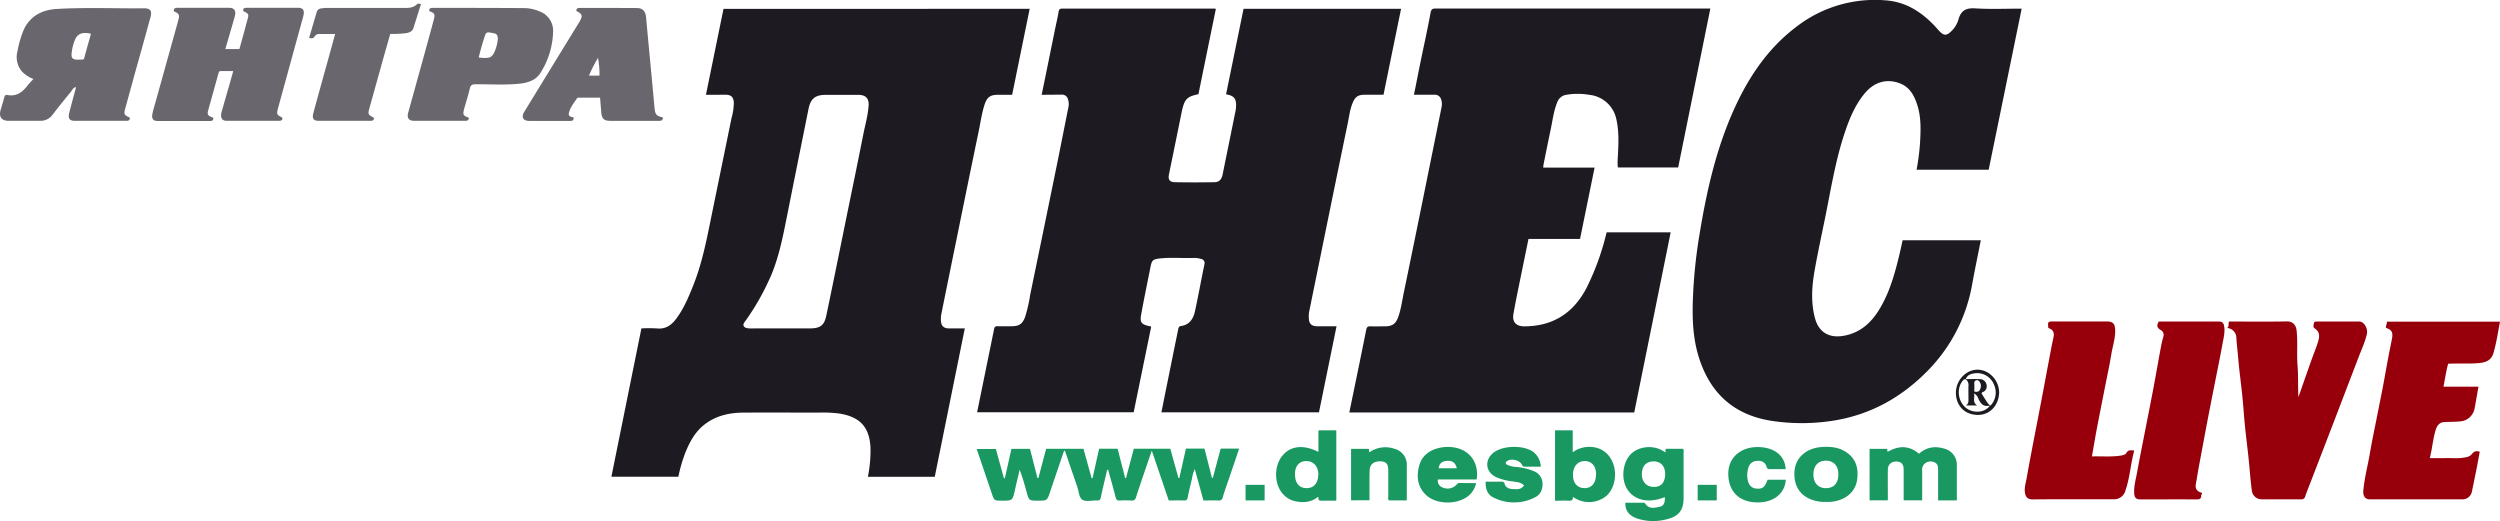 <svg id="Layer_1" data-name="Layer 1" xmlns="http://www.w3.org/2000/svg" viewBox="0 0 1066.95 222.38"><defs><style>.cls-1{fill:#1d1b21;}.cls-2{fill:#97000b;}.cls-3{fill:#69676d;}.cls-4{fill:#1a9861;}</style></defs><path class="cls-1" d="M455.89,53.13c2-9.7,3.94-19.28,5.89-28.86.46-2.2,1-4.39,1.34-6.61.16-.94.5-1.32,1.53-1.32q32.46,0,64.93,0a4.3,4.3,0,0,1,.66.12q-3.74,18.24-7.44,36.42c-5,1-6,2.16-7.16,7.65q-2.7,13.32-5.43,26.62c-.43,2.11.29,3.25,2.45,3.28q8.43.15,16.87,0c2.11,0,3.15-1.15,3.58-3.25q2.79-13.67,5.55-27.33a12.36,12.36,0,0,0,.2-1.82c.14-3.27-.9-4.55-4.27-5.11l7.46-36.49h67.23c-2.5,12.22-5,24.38-7.49,36.67h-7.9c-2.93,0-4.17.81-5.3,3.54s-1.5,5.88-2.11,8.85q-5.72,27.58-11.32,55.2-2.58,12.59-5.14,25.18a12.15,12.15,0,0,0-.11,2.56c.05,2.35,1.14,3.45,3.51,3.49,2.68,0,5.36,0,8.32,0-2.52,12.34-5,24.51-7.5,36.73H507c.55-2.76,1.08-5.46,1.63-8.16q2.74-13.59,5.51-27.17c.14-.67.23-1.37,1.22-1.51,3.74-.52,5.32-3.23,6-6.48,1.42-6.6,2.63-13.25,4-19.87a1.81,1.81,0,0,0-1.51-2.3,9.81,9.81,0,0,0-3.25-.4c-4.88.16-9.77-.33-14.64.26-2.62.31-3.09.9-3.61,3.53-1.34,6.79-2.76,13.57-4,20.39-.63,3.53.13,4.27,4.3,5.09-2.49,12.18-5,24.35-7.48,36.59H428.34q3.63-17.78,7.25-35.52c.18-.9.51-1.23,1.43-1.2,2,.06,4,0,6.05,0,3.23,0,4.65-1,5.77-4a64.43,64.43,0,0,0,2.15-9.41q5.86-28.31,11.63-56.62c1.6-7.86,3.12-15.74,4.72-23.6a6.4,6.4,0,0,0-.17-3.05,2.61,2.61,0,0,0-2.76-2.16Z" transform="translate(-11.33 -12.67)"/><path class="cls-1" d="M312.61,53.13l7.5-36.69H450.78c-2.51,12.29-5,24.46-7.49,36.69h-6.16c-3.08,0-4.54,1-5.54,4-1.24,3.7-1.75,7.58-2.54,11.38q-4.57,22.05-9.05,44.13-3.5,17.06-6.94,34.13a11.33,11.33,0,0,0-.16,2.73c.1,2.28,1.2,3.31,3.44,3.33s4.4,0,6.75,0c-4.28,21.16-8.55,42.22-12.82,63.33H381.72a55.52,55.52,0,0,0,1.1-12.76c-.54-9.32-5.38-13.06-13.64-14.29a56.53,56.53,0,0,0-8.22-.35c-10.7,0-21.4-.05-32.1,0-5.95,0-11.65,1.19-16.55,4.85-4.41,3.3-6.84,8-8.78,13a66.65,66.65,0,0,0-2.69,9.52H272.26c4.27-21.07,8.52-42.08,12.81-63.3a59.72,59.72,0,0,1,6.56,0c3.78.43,6.28-1.4,8.35-4.2,3.23-4.35,5.28-9.29,7.26-14.27,3.95-9.94,5.87-20.41,8-30.82q4.14-20.19,8.27-40.38a25.78,25.78,0,0,0,1-6.67c-.14-2.41-1.14-3.38-3.56-3.39C318.23,53.12,315.54,53.13,312.61,53.13Zm32.31,99.69H357c4.37,0,6.13-1.25,7-5.55,3-14.33,5.89-28.68,8.81-43,2.33-11.37,4.69-22.73,6.93-34.12.81-4.11,2-8.16,2.29-12.35.24-3.19-1.25-4.64-4.41-4.65-4.58,0-9.16,0-13.75,0s-6.56,1.53-7.48,6Q351.78,82,347.21,104.9c-1.65,8.29-3.25,16.57-6.43,24.46a105.75,105.75,0,0,1-10.94,19.75c-.56.83-1.59,1.79-1.09,2.73s2,1,3.16,1C336.25,152.83,340.58,152.82,344.92,152.82Z" transform="translate(-11.33 -12.67)"/><path class="cls-1" d="M708.79,188.7H587.19c2.43-11.8,4.87-23.52,7.21-35.26.26-1.3.77-1.54,1.91-1.5,2,.07,4,0,6.06,0,3.11,0,4.6-1,5.66-3.88,1.28-3.56,1.74-7.32,2.51-11,2.83-13.56,5.58-27.14,8.34-40.72q3.84-18.94,7.67-37.89a6.08,6.08,0,0,0-.15-3.25,2.74,2.74,0,0,0-2.84-2.1c-2.87,0-5.74,0-8.79,0,1-4.79,1.88-9.47,2.84-14.13,1.43-7,3-13.92,4.27-20.91.3-1.58.93-1.76,2.27-1.75q34.85,0,69.7,0h47.43L727.54,84.14H701.79a24,24,0,0,1,0-4.49c.27-5.42.59-10.86-.66-16.2a13.11,13.11,0,0,0-11.48-10.3,29,29,0,0,0-10,0,4.85,4.85,0,0,0-3.71,3.15c-1.46,3.52-1.92,7.27-2.67,10.95Q671.65,75,670.1,82.77c-.08.41-.1.84-.16,1.42h21.93c-2.08,10.24-4.13,20.26-6.21,30.44h-22c-1.09,5.35-2.17,10.56-3.23,15.77-1.09,5.43-2.26,10.84-3.2,16.28-.59,3.47,1.16,5.29,4.74,5.27,12.21-.08,20.91-5.7,26.51-16.5A109.22,109.22,0,0,0,697,111.83h27.34C719.17,137.47,714,163,708.79,188.7Z" transform="translate(-11.33 -12.67)"/><path class="cls-1" d="M874.14,16.36,860.06,85.1H829.3a104.27,104.27,0,0,0,1.46-11.37c.3-5.42.54-10.84-1.13-16.12-1.35-4.26-3.33-8-8-9.56-5.4-1.83-10.49-.28-14.39,4.37-4.56,5.43-7,11.9-9.14,18.52-3.58,11.2-5.43,22.8-7.76,34.29-1.55,7.62-3.21,15.22-4.56,22.88-1.2,6.74-1.64,13.54.13,20.28,1.6,6.07,6,8.66,12.17,7.6,7.36-1.26,12.15-5.83,15.74-12,4.33-7.38,6.45-15.57,8.41-23.79.39-1.66.73-3.32,1.11-5H856.7c-1.25,6.34-2.55,12.59-3.7,18.86a69.56,69.56,0,0,1-18.91,36.77c-11,11.25-24.07,18.65-39.73,21.27a85.94,85.94,0,0,1-26.06.31c-16.41-2.26-26.95-11.44-31.91-27.16-2.57-8.14-2.87-16.48-2.57-24.94a213.69,213.69,0,0,1,2.65-26.5c3.09-19.11,7.25-37.93,15.43-55.63,6.25-13.52,14.51-25.51,26.64-34.5a54.69,54.69,0,0,1,37.62-10.85c8.42.61,15.07,4.83,20.75,10.8.84.88,1.61,1.84,2.48,2.69,1.57,1.55,2.73,1.51,4.38,0a11.48,11.48,0,0,0,3.4-5.35c1.07-3.88,3.31-5,7.27-4.72C860.89,16.65,867.38,16.36,874.14,16.36Z" transform="translate(-11.33 -12.67)"/><path class="cls-2" d="M1029.66,152.61c-.29-.93.53-1.68.32-2.65h48.29c-.86,4.52-1.5,9-2.8,13.44-.8,2.68-2.73,3.81-5.49,4.14-4.56.55-9.12.11-13.82.38-.91,3.12-1.32,6.39-2,9.77h14.93c-.58,3.27-1.1,6.41-1.7,9.54a6.74,6.74,0,0,1-5.75,5.24c-2.42.29-4.84.19-7.25.34-1.9.12-2.94,1.43-3.49,3.14-1.12,3.45-1.41,7.08-2.21,10.6-.1.46-.2.92-.36,1.63,2.21,0,4.37,0,6.53,0,2.9-.09,5.81.3,8.7-.34a4.23,4.23,0,0,0,2.79-1.43c.83-1.24,1.83-1.33,3.28-1-.37,2.05-.73,4.13-1.13,6.19-.72,3.61-1.45,7.2-2.2,10.8a4.08,4.08,0,0,1-4,3.38q-19.8,0-39.61,0c-2,0-3-1.45-2.72-4,.53-5.39,1.94-10.63,2.84-16,.82-4.85,1.86-9.67,2.81-14.5,1.21-6.17,2.51-12.32,3.6-18.52.92-5.26,1.94-10.5,3-15.75C1032.65,154.42,1032,153.4,1029.66,152.61Z" transform="translate(-11.33 -12.67)"/><path class="cls-2" d="M961.89,152.65c.8-.83.48-1.72.61-2.55.49-.38,1.06-.19,1.59-.2,7.82,0,15.65.09,23.47-.06,2.35,0,3.66,1.69,3.9,3.76.59,5.09,0,10.22.43,15.3.34,4.24.1,8.46.37,13.22,1.92-5.46,3.66-10.45,5.42-15.42.93-2.62,2-5.19,2.84-7.82.72-2.23,1.13-4.48-1.36-6.08-.81-.52-.37-1.44-.32-2.16s.8-.75,1.42-.75c6,0,12,0,18,0,2,0,3.73,3,3.2,5.35-.77,3.42-2.27,6.56-3.51,9.81q-5,13.06-10,26.12-4.76,12.39-9.54,24.78c-1.1,2.86-2.25,5.7-3.27,8.6a1.56,1.56,0,0,1-1.81,1.22c-5.56,0-11.12,0-16.69,0a4.2,4.2,0,0,1-4.27-3.75c-.51-3.68-.79-7.39-1.13-11.09-.5-5.43-1.24-10.83-1.79-16.25-.44-4.31-.69-8.63-1.13-12.93-.55-5.43-1.32-10.83-1.77-16.26-.23-2.87-.62-5.73-.78-8.61A4.25,4.25,0,0,0,961.89,152.65Z" transform="translate(-11.33 -12.67)"/><path class="cls-3" d="M107.5,33.62h6c1.25-4.54,2.55-9.1,3.73-13.68.42-1.6-1-2-2.1-2.53-.11-1.05.32-1.43,1.43-1.42,7.34,0,14.67,0,22,0,2.22,0,2.88,1.16,2.2,3.64q-2.07,7.57-4.16,15.14-3.28,12-6.59,24c-.73,2.65-.62,2.89,1.81,4.13.14.92-.24,1.32-1.19,1.32-7.58,0-15.16,0-22.74,0-1.9,0-2.62-1.46-2-3.77,1.21-4.28,2.46-8.54,3.68-12.81.42-1.45.82-2.9,1.31-4.63-1.93,0-3.68,0-5.42,0-.66,0-.76.47-.9,1-1.5,5.39-3,10.78-4.5,16.18-.49,1.81.93,2.26,2.31,2.7.07,1-.27,1.42-1.33,1.41-7.51,0-15,0-22.55,0-1.8,0-2.53-1-2.13-3s.95-3.65,1.46-5.47q4.74-17.07,9.5-34.14c.77-2.76.65-3.06-1.85-4.26C85.46,16.3,86,16,87,16c7.4,0,14.79,0,22.19,0,2.16,0,3,1.29,2.35,3.65-.8,2.94-1.69,5.85-2.54,8.78C108.49,30.13,108,31.81,107.5,33.62Z" transform="translate(-11.33 -12.67)"/><path class="cls-2" d="M904.13,207.46c4.29-.13,8.48.31,12.64-.41.73-.13,1.74-.44,2-1,.81-1.53,2-1.2,3.42-1.11-1.57,5.7-1.84,11.55-3.76,17.06a5,5,0,0,1-5.2,3.75c-11.49,0-23-.06-34.48.06-2.19,0-3-1.18-3.25-3.18s.47-4.15.82-6.21c1-5.73,2.12-11.44,3.21-17.15,1-5.18,2-10.36,3-15.55,1.08-5.65,2.13-11.32,3.2-17,.64-3.38,1.25-6.77,2-10.14.43-2-.2-3.26-2.22-3.93-.23-2.79-.23-2.79,2.47-2.79q11.28,0,22.56,0c2.51,0,3.4,1,3.5,3.48.14,3.53-1,6.84-1.59,10.24-.79,4.92-1.87,9.79-2.83,14.68-1.2,6.12-2.42,12.22-3.59,18.34C905.38,200.14,904.8,203.66,904.13,207.46Z" transform="translate(-11.33 -12.67)"/><path class="cls-3" d="M25.6,46.38a13.34,13.34,0,0,1-4.9-3.2,9.43,9.43,0,0,1-1.92-8.58,42.84,42.84,0,0,1,2.77-9.44c2.82-5.88,8-8.32,14.07-8.67,12.39-.72,24.81-.17,37.21-.28,2.68,0,3.46,1.11,2.73,3.78Q72.33,31.81,69,43.61L64.75,59.1c-.63,2.32-.43,2.7,1.94,3.73.14,1.11-.39,1.4-1.46,1.4-7.34,0-14.67,0-22,0-2.18,0-2.92-.93-2.38-3.22.84-3.49,1.84-7,2.76-10.42a7.79,7.79,0,0,0,.12-.8c-1.3.36-1.68,1.5-2.34,2.3-2.62,3.14-5.16,6.34-7.66,9.58a6.22,6.22,0,0,1-5.2,2.56c-4.53,0-9,0-13.58,0-2.94,0-4.18-1.76-3.37-4.57.52-1.81,1.09-3.61,1.57-5.44.2-.8.61-1.2,1.41-1,3.66.7,6.17-1.07,8.3-3.77C23.63,48.39,24.56,47.51,25.6,46.38ZM50,27c-4.3-.8-6.06.23-7.25,4.27a18.78,18.78,0,0,0-.59,2.29c-.66,3.9-.47,4.8,3.56,4.53.46,0,1,.14,1.46-.3C48.08,34.47,49,31.08,50,27.7A2.41,2.41,0,0,0,50,27Z" transform="translate(-11.33 -12.67)"/><path class="cls-2" d="M932.63,149.9h25.8c1.71,0,2.05,1.17,2.2,2.5.26,2.44-.39,4.79-.8,7.14-1,5.55-2.15,11.06-3.24,16.59q-2,10-3.92,20.09c-1,5.36-2,10.73-3,16.1-.4,2.16-.71,4.34-1.13,6.5-.45,2.35.18,3.47,2.49,4.19.3.46-.31.7-.28,1.14.07,1.33-.65,1.67-1.91,1.66-8-.05-16,0-24,0-1.86,0-2.57-.73-2.68-2.57-.18-3.1.7-6,1.24-9,1-5.49,2.1-11,3.17-16.43,1.3-6.7,2.64-13.39,3.91-20.09,1.06-5.6,2-11.22,3.07-16.83a42.45,42.45,0,0,1,1-4.34,2.41,2.41,0,0,0-1-3C931.76,152.6,931.74,151.51,932.63,149.9Z" transform="translate(-11.33 -12.67)"/><path class="cls-3" d="M211.41,62.91c0,1-.5,1.32-1.48,1.32-7.28,0-14.55,0-21.83,0-2.32,0-3.19-1.19-2.56-3.47,2-7.23,4-14.45,6-21.67,1.68-6.1,3.38-12.21,5-18.32.54-2,.2-2.51-2-3.37-.09-1,.32-1.38,1.35-1.37,13.09,0,26.17,0,39.26.1a16.58,16.58,0,0,1,6.56,1.46,8.7,8.7,0,0,1,5.67,8.6A34.29,34.29,0,0,1,242,43.76C240,47,236.58,48,233,48.39c-6.22.65-12.45.2-18.68.25-1.46,0-2.15.33-2.49,1.84-.65,2.85-1.58,5.63-2.35,8.45S209,62,211.41,62.91Zm4.23-25.69c4.61.48,5.61.11,6.77-2.51a17.68,17.68,0,0,0,1.35-5.08c.13-1.15-.12-2.51-1.51-2.72s-3.19-1-3.76.44A100.35,100.35,0,0,0,215.64,37.22Z" transform="translate(-11.33 -12.67)"/><path class="cls-3" d="M294.27,62.8c-.06,1-.43,1.44-1.48,1.44-7,0-14.06,0-21.09,0-2.64,0-3.56-1-3.76-3.67-.16-2-.34-4-.52-6.21h-9.2c-.18,0-.45,0-.52.12-1.42,2.1-3.13,4.1-3.61,6.65-.23,1.23,1.06,1.43,2.08,1.67,0,1-.28,1.47-1.34,1.47-5.87,0-11.74,0-17.61,0-2.67,0-3.52-1.62-2.14-3.88q11.32-18.5,22.68-37c.25-.42.52-.83.77-1.25,1.61-2.74,1.45-3.39-1.24-4.8,0-.89.39-1.3,1.34-1.29,8.19,0,16.39,0,24.58.05,2.47,0,3.64,1.49,3.86,4,.79,8.79,1.65,17.57,2.47,26.35.4,4.18.77,8.36,1.16,12.54C291,61.57,291.5,62.19,294.27,62.8ZM262.69,44.93h4.48a36.93,36.93,0,0,0-.63-7.54A59.84,59.84,0,0,0,262.69,44.93Z" transform="translate(-11.33 -12.67)"/><path class="cls-4" d="M465.44,205.09q-3,8.72-5.92,17.43c-1.29,3.82-1.28,3.82-5.28,3.82-3.75,0-3.74,0-4.74-3.59-.88-3.2-1.78-6.4-3-9.61-.69,2.94-1.4,5.87-2.05,8.81-1,4.39-1,4.39-5.48,4.39-3.31,0-3.32,0-4.36-3.05-2.13-6.28-4.26-12.56-6.44-19h8.17c1.13,4.11,2.28,8.27,3.43,12.43l.41.06c.93-4.16,1.86-8.31,2.8-12.54h7.92l3.19,12.45.4,0c1.1-4.13,2.19-8.27,3.31-12.47h15.94c1.15,4.13,2.31,8.31,3.46,12.5h.42c.93-4.16,1.85-8.33,2.79-12.53h7.9q1.6,6.24,3.2,12.48l.39,0c1.09-4.12,2.19-8.25,3.32-12.48h15.58c1.13,4.08,2.29,8.27,3.46,12.47l.4,0c.93-4.16,1.86-8.32,2.8-12.54h7.92c1.07,4.17,2.12,8.3,3.17,12.42l.4.09c1.1-4.15,2.21-8.3,3.34-12.51h7.88c-1.67,5-3.31,9.84-5,14.73-.68,2-1.4,4-2,6.07a1.56,1.56,0,0,1-1.8,1.35c-2.12-.09-4.26,0-6.43,0-1.24-4.49-2.44-8.83-3.69-13.37a12.91,12.91,0,0,0-1.2,4.06c-.67,2.66-1.3,5.34-1.83,8-.19,1-.56,1.33-1.55,1.3-2.13-.05-4.27,0-6.53,0L502.89,205c-1.2,3.5-2.3,6.69-3.39,9.89s-2.28,6.69-3.35,10a1.67,1.67,0,0,1-2,1.39,45.23,45.23,0,0,0-4.94,0c-1.07.06-1.49-.36-1.75-1.35-1-4-2.13-7.88-3.21-11.83-.63.08-.52.59-.61.95-.84,3.62-1.74,7.24-2.48,10.88-.22,1.1-.69,1.38-1.71,1.34-2.07-.08-4.57.64-6.11-.28s-1.58-3.65-2.26-5.6c-1.77-5.1-3.5-10.22-5.25-15.34Z" transform="translate(-11.33 -12.67)"/><path class="cls-3" d="M191,14.44l-3.23,10.2c-.48,1.51-1.73,1.9-3.1,2.17a43.89,43.89,0,0,1-6.78.33c-1.11,3.92-2.25,7.87-3.36,11.83-1.84,6.57-3.65,13.14-5.49,19.71-.77,2.74-.72,2.89,1.84,4.23.1,1-.4,1.32-1.4,1.32-7.4,0-14.79,0-22.19,0-2.2,0-2.86-1-2.19-3.47,2.13-7.87,4.34-15.73,6.51-23.59.91-3.27,1.81-6.55,2.76-10-2.44,0-4.64,0-6.83,0a2.2,2.2,0,0,0-1.88,1c-.57.93-1.31,1-2.4.65,1.1-3.73,2.16-7.45,3.29-11.15a2.11,2.11,0,0,1,1.8-1.4,15.57,15.57,0,0,1,2.55-.21h32.83c2,0,3.92,0,5.49-1.52C189.65,14.09,190.25,14.2,191,14.44Z" transform="translate(-11.33 -12.67)"/><path class="cls-4" d="M830.33,206.32c3.13-2.84,6.8-3.37,10.74-2.2a7.12,7.12,0,0,1,5.4,7.36c0,4.87,0,9.74,0,14.74h-8c0-4.44,0-8.81,0-13.18,0-1.39-.23-2.57-1.68-3.12a3.89,3.89,0,0,0-4.11.68,3.49,3.49,0,0,0-1,3c0,4.15,0,8.3,0,12.6h-7.91V215.85c0-.92,0-1.84,0-2.75,0-2.35-1-3.42-3.08-3.45s-3.63,1.18-3.66,3.4c-.07,4,0,7.94,0,11.91,0,.36,0,.72-.07,1.23h-7.73V204.24h7.5c.06.4.12.8.2,1.28C821.57,202.82,826,202.66,830.33,206.32Z" transform="translate(-11.33 -12.67)"/><path class="cls-4" d="M722.05,205.77c.08-.67.13-1.11.19-1.57h7.37c.42.53.24,1.1.24,1.62q0,9.7,0,19.42c0,5.11-2.06,7.81-7.06,9a21.93,21.93,0,0,1-13-.37c-3.36-1.24-4.9-3.45-4.8-6.64h7.49c.36,0,.71,0,1,.35,1.63,2.5,4,1.83,6.25,1.35,1.66-.35,2.26-1.8,2.11-4.11-6.7,2.72-12.83,1.5-15.91-3.17-2.89-4.38-2.2-11.44,1.37-15.14C710.59,203.11,717.41,202.19,722.05,205.77Zm-.07,9.41c.12-3.31-1.71-5.51-4.65-5.59-3.25-.09-5.16,1.78-5.28,5.16s1.8,5.64,5,5.72S721.86,218.65,722,215.18Z" transform="translate(-11.33 -12.67)"/><path class="cls-4" d="M675,196.32h7.54v9.38a11.89,11.89,0,0,1,9-2.17,10.11,10.11,0,0,1,7.32,5c2.91,4.93,2.07,11.87-1.74,15.61a11.71,11.71,0,0,1-14.52.56c.16,1.49-.61,1.73-1.83,1.67-1.88-.1-3.77,0-5.79,0Zm17.52,19c.06-3.5-1.72-5.77-4.61-5.87-3.12-.1-5.18,2.12-5.27,5.69s1.81,5.79,4.86,5.85S692.4,218.94,692.47,215.32Z" transform="translate(-11.33 -12.67)"/><path class="cls-4" d="M574,205.53c0-3.05,0-5.92,0-8.79,0-.1.09-.21.17-.4h7.47v30c-2.28,0-4.47,0-6.65,0-1.22,0-.85-.92-1.12-1.67-2.78,2.3-6,2.64-9.33,2a9.77,9.77,0,0,1-6-3.55c-3.45-4.19-3.47-11.55,0-15.86S567.46,202.26,574,205.53Zm0,9.82c0-3.53-2-5.85-5.08-5.9S564,211.53,564,215c0,3.78,1.71,5.93,4.87,6S573.89,218.81,573.92,215.35Z" transform="translate(-11.33 -12.67)"/><path class="cls-4" d="M641.33,218.86a9.93,9.93,0,0,1-2.5,4.7c-4.58,4.67-14.45,4.79-19.1.17-3.49-3.48-3.93-7.78-2.74-12.24,1.15-4.28,4.29-6.68,8.54-7.65a16.21,16.21,0,0,1,7.46,0c6.12,1.47,9.57,6.86,8.55,13.46H625a3,3,0,0,0,1.92,3.39,5.23,5.23,0,0,0,6.23-1.39,1.18,1.18,0,0,1,1.09-.49c.24,0,.48,0,.73,0Zm-8.27-6.34c-.54-2.35-1.82-3.3-4.06-3.17s-3.43,1.09-3.69,3.17Z" transform="translate(-11.33 -12.67)"/><path class="cls-4" d="M790.62,226.85a14.31,14.31,0,0,1-4.68-.49c-6.13-1.58-9.28-6.18-8.74-12.73.46-5.6,4.93-9.64,11.35-10.16,3.84-.31,7.61,0,10.9,2.29,4.25,2.93,5.15,7.24,4.41,12-.71,4.45-4.25,7.74-9,8.73A13.73,13.73,0,0,1,790.62,226.85Zm5.28-11.78c0-3.62-2-5.82-5.35-5.79s-5.29,2.28-5.29,5.88,2,5.83,5.3,5.85C794,221,795.91,218.9,795.9,215.07Z" transform="translate(-11.33 -12.67)"/><path class="cls-4" d="M645.38,218.24c2.38,0,4.69,0,7,0,.86,0,1,.59,1.16,1.15.59,1.59,2,1.92,3.42,2,1.7.06,3.56.38,4.8-1.59-1.4-1.36-3.16-1.4-4.8-1.66a24.88,24.88,0,0,1-7.06-1.81c-4.6-2.16-5.16-7.34-1.14-10.49s12.88-3.26,16.9-.33a8.27,8.27,0,0,1,3.24,6.33c-2.35,0-4.64,0-6.93,0-.59,0-.81-.27-1.06-.78-.95-2-4.47-2.86-6.33-1.66-.9.58-.78,1.22.06,1.67a9.41,9.41,0,0,0,3.35.85,25.47,25.47,0,0,1,7.83,1.78,5.8,5.8,0,0,1,3.82,5.13c.16,2.69-.85,4.95-3.23,6.11a19.44,19.44,0,0,1-17.81,0C646.08,223.66,645.24,221.21,645.38,218.24Z" transform="translate(-11.33 -12.67)"/><path class="cls-4" d="M587.94,226.19V204.24h7.46c.42.26,0,1,.39,1.43a12,12,0,0,1,10.72-1.46,7,7,0,0,1,5.21,7.29v14.74h-7.61c-.53-.55-.28-1.26-.29-1.9,0-3.66,0-7.33,0-11,0-2.69-1-3.72-3.37-3.79-2.66-.08-4.45,1.25-4.57,3.67-.14,2.93-.06,5.86-.08,8.79v4.17Z" transform="translate(-11.33 -12.67)"/><path class="cls-4" d="M765.7,217.42h7.77c-.41,6.1-5.48,9.92-12.68,9.66-7.5-.28-11.93-4.92-11.86-12.44.07-6.51,5.05-11.07,12.21-11.17s12,3.5,12.26,9.42c-2.32,0-4.63,0-6.95,0-.83,0-1-.49-1.2-1.08-.65-2-2.18-2.56-4-2.45a3.92,3.92,0,0,0-3.77,3,10.49,10.49,0,0,0-.42,4c.23,2.89,1.43,4.5,3.62,4.8C763.41,221.5,764.51,220.72,765.7,217.42Z" transform="translate(-11.33 -12.67)"/><path class="cls-1" d="M864.52,180.28c-.15,5.07-3.64,9.52-9.14,9.47-6-.06-9.39-4.44-9.31-9.6s4.22-9.68,9.19-9.71S864.55,175,864.52,180.28Zm-14.26-5.76c-.35,0-.65,0-1,.33-3.7,4-1.91,11.3,3.21,13.06,3.11,1.08,6.53.24,8.15-2.2-2.81.82-3.95-.82-4.94-2.84a4,4,0,0,0-1.87-2.31c.4,1.9-.8,3.85,1.36,5.16h-4.89c1.18-.6,1.16-1.63,1.15-2.68,0-1.89-.06-3.78,0-5.67a3,3,0,0,0-1.28-2.9c2,0,4-.09,6,0a2.91,2.91,0,0,1,3,2.41,2.64,2.64,0,0,1-1.79,3.19c-.14.05-.22.27-.37.47.91,1.44,1.79,2.9,2.75,4.3a5,5,0,0,0,1.11.92,8.13,8.13,0,0,0,1.45-9,7.74,7.74,0,0,0-7.84-4.82C852.83,172.15,851,172.45,850.26,174.52Zm3.66,5.25c1.38.33,2.14,0,2.55-1.13a3,3,0,0,0-.48-3.24,1.13,1.13,0,0,0-1.29-.44,1.21,1.21,0,0,0-.79,1.29C854,177.4,853.92,178.55,853.92,179.77Z" transform="translate(-11.33 -12.67)"/><path class="cls-4" d="M551.05,219.59v6.64h-8.14v-6.64Z" transform="translate(-11.33 -12.67)"/><path class="cls-4" d="M735.87,226.23v-6.64H744v6.64Z" transform="translate(-11.33 -12.67)"/></svg>